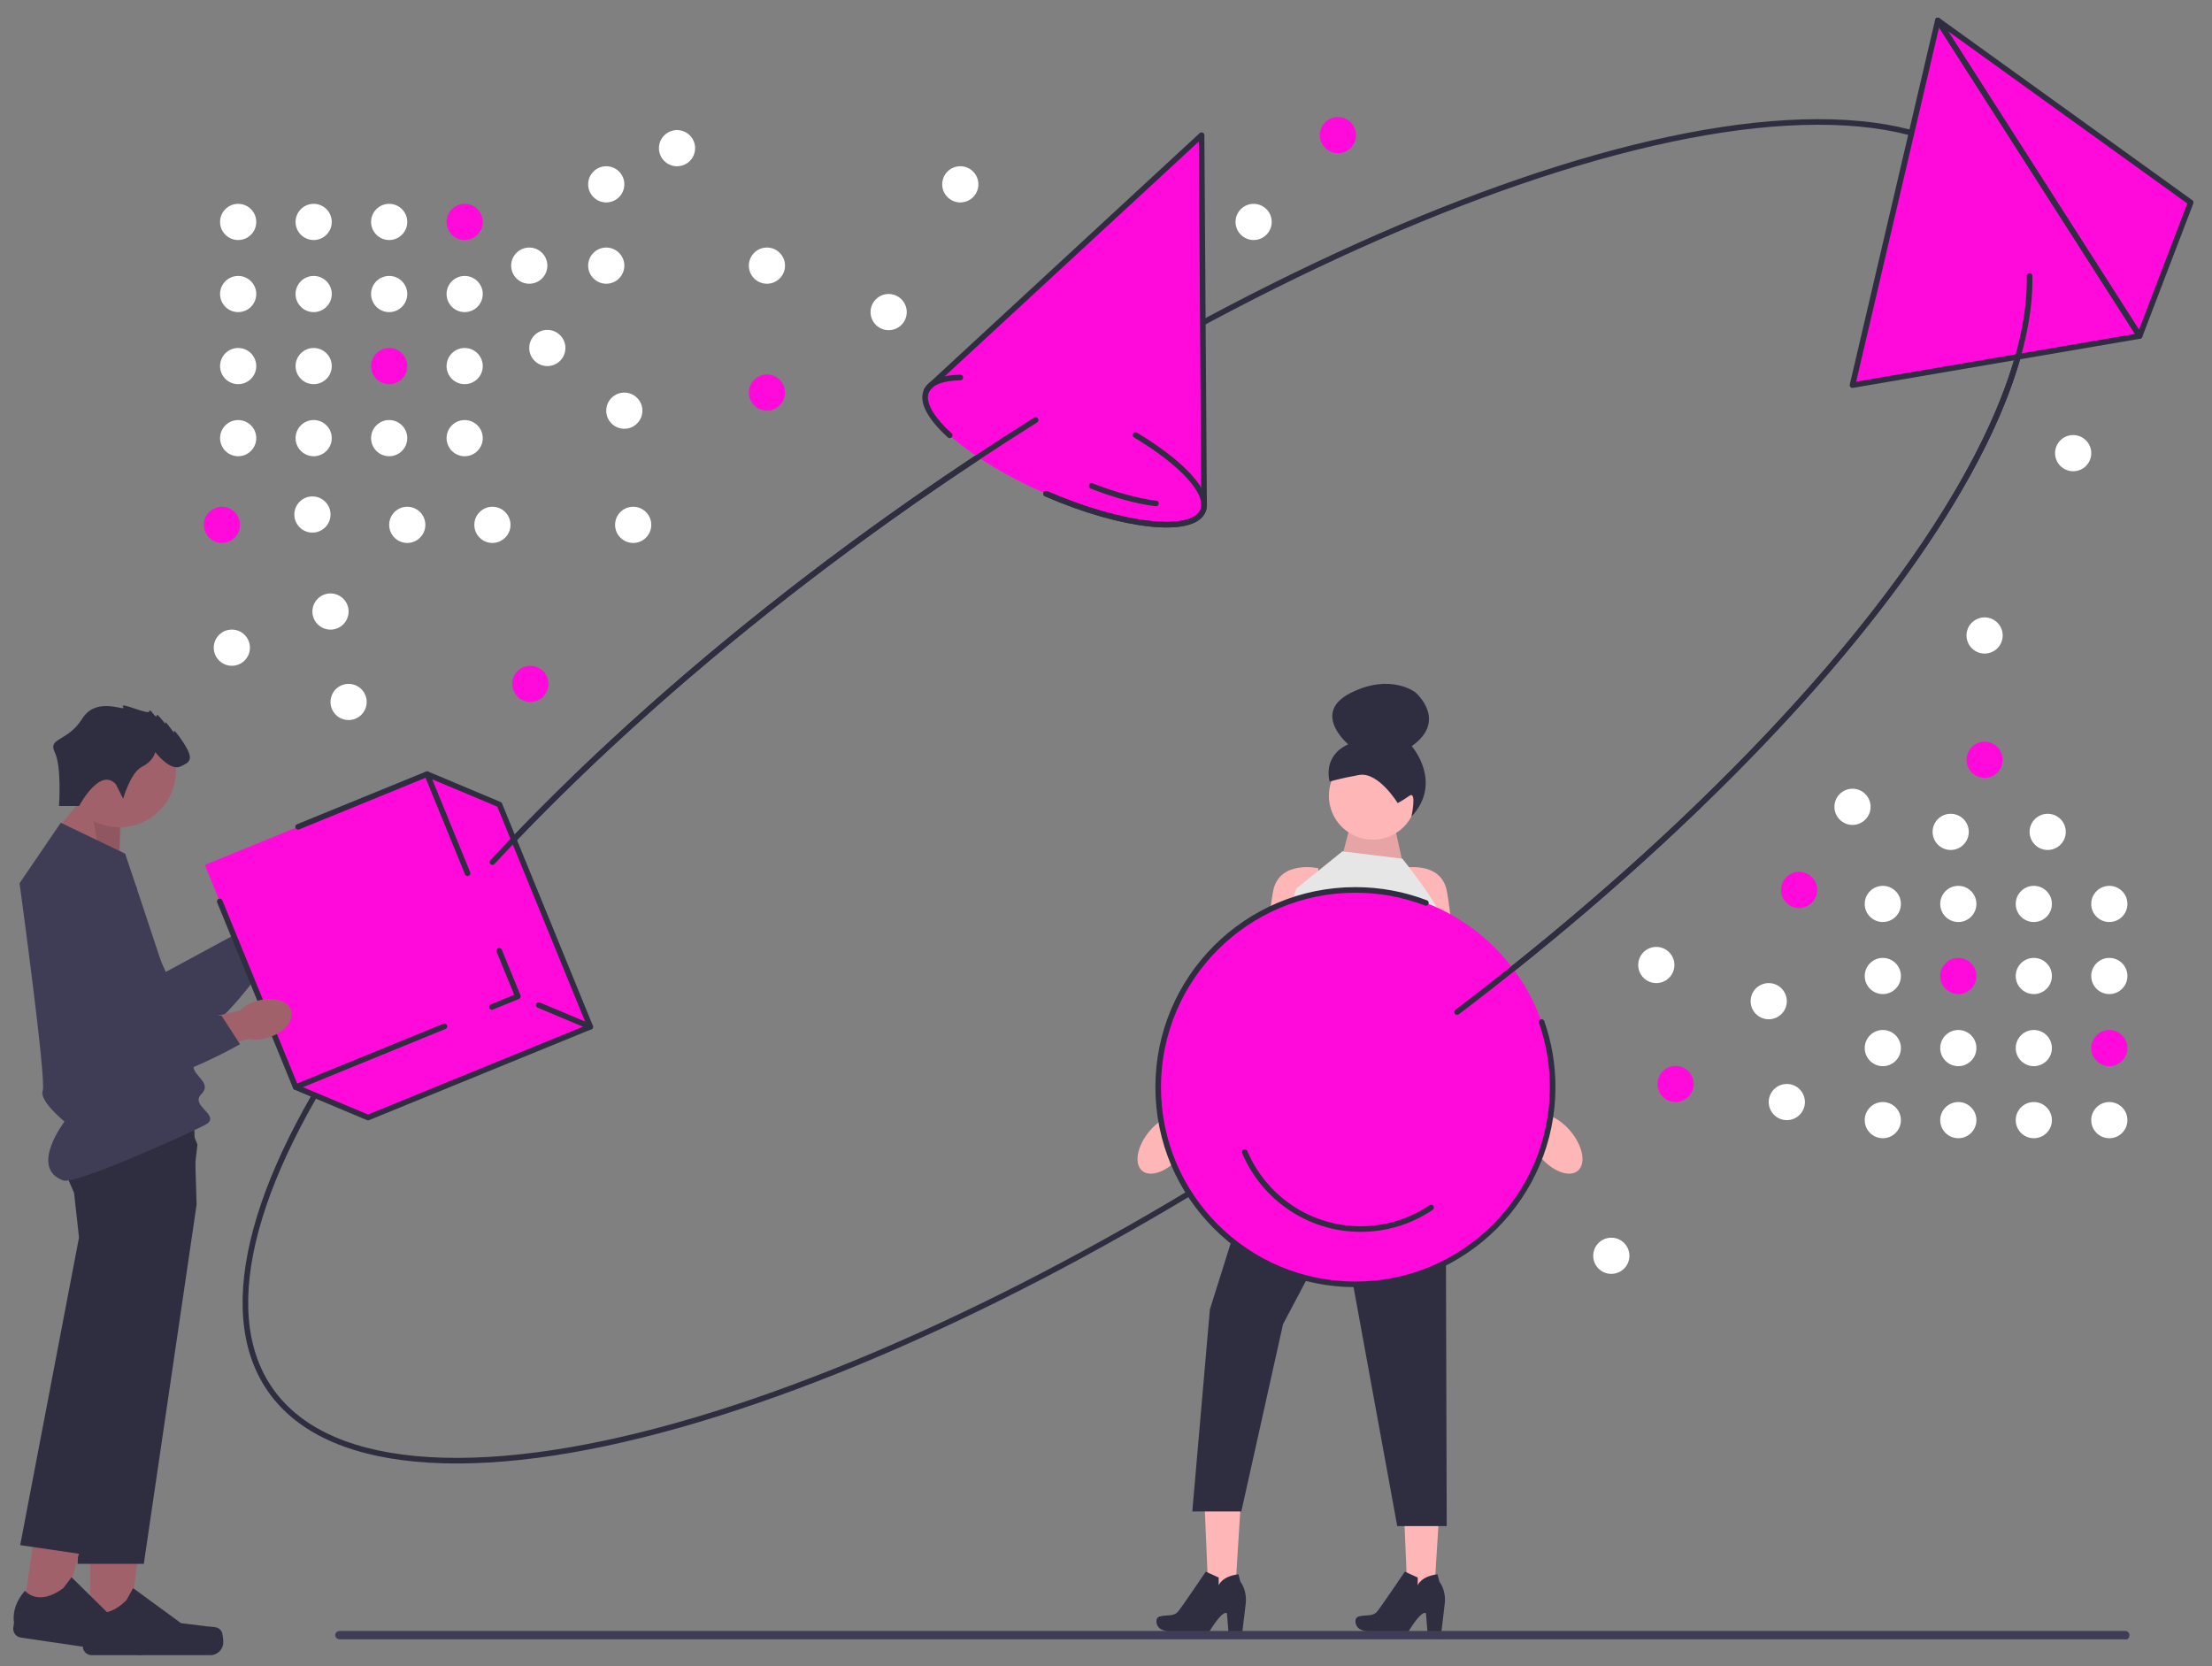 <?xml version="1.0" encoding="UTF-8"?>
<svg id="Layer_1" xmlns="http://www.w3.org/2000/svg" version="1.1" viewBox="0 0 791.03 595.87">
  <rect x="0" y="0" width="791.03" height="595.87" fill="#808080" stroke="none"/>
  <!-- Generator: Adobe Illustrator 29.0.1, SVG Export Plug-In . SVG Version: 2.1.0 Build 192)  -->
  <defs>
    <style>
      .st0 {
        isolation: isolate;
        opacity: .1;
      }

      .st1 {
        fill: #2f2e41;
      }

      .st2 {
        fill: #e6e6e6;
      }

      .st3 {
        fill: #ffb6b6;
      }

      .st4 {
        fill: #3f3d56;
      }

      .st5 {
        fill: #ff0ada;
      }

      .st6 {
        fill: none;
        stroke: #2f2e41;
        stroke-linecap: round;
        stroke-linejoin: round;
        stroke-width: 2px;
      }

      .st7 {
        fill: #fff;
      }

      .st8 {
        fill: #a0616a;
      }
    </style>
  </defs>
  <g>
    <path class="st3" d="M561.61,404.51c-2.48-2.95-5.44-4.96-8.11-5.73l-31.34-35.42s-2.62-32.98-4.71-44.49c-2.09-11.52-16.23-8.37-16.23-8.37l1.57,32.98,8.9,35.59,36.67,31.13c.64,1.17,1.43,2.33,2.37,3.45,4.46,5.31,10.51,7.58,13.52,5.05,3-2.52,1.82-8.87-2.64-14.19h0Z"/>
    <path class="st3" d="M411.08,404.51c2.48-2.95,5.44-4.96,8.11-5.73l31.34-35.42s2.62-32.98,4.71-44.49c2.09-11.52,16.23-8.37,16.23-8.37l-1.57,32.98-8.9,35.59-36.67,31.13c-.64,1.17-1.43,2.33-2.37,3.45-4.46,5.31-10.51,7.58-13.52,5.05-3-2.52-1.82-8.87,2.64-14.19h0Z"/>
    <polygon class="st3" points="480.03 306.04 483.66 292.07 497.83 291.39 502.06 310.65 480.03 306.04"/>
    <polygon class="st0" points="480.03 306.04 483.66 292.07 497.83 291.39 502.06 310.65 480.03 306.04"/>
    <g>
      <polygon class="st3" points="443.87 534.98 430.6 534.23 432.34 574.93 441.33 575.45 443.87 534.98"/>
      <path class="st1" d="M431.2,562.06l4.61,2.1v2.79s1.11-3.23,7.07-3.94l.71,2.71s2.31,2.65,1.92,7.46l-1.52,12.86-4.5-.1-.73-8.95s-1.24-2.03-6.95,7.62c0,0-6.29,1.58-16.02-1.68-1.34-.45-2.27-1.7-2.25-3.11,0-.78.31-1.5,1.29-1.76,2.49-.66,4.91.18,6.52-1.81,1.61-1.98,9.85-14.19,9.85-14.19Z"/>
    </g>
    <g>
      <polygon class="st3" points="515.05 534.98 501.79 534.23 503.53 574.93 512.52 575.45 515.05 534.98"/>
      <path class="st1" d="M502.38,562.06l4.61,2.1v2.79s1.11-3.23,7.07-3.94l.71,2.71s2.31,2.65,1.92,7.46l-1.52,12.86-4.5-.1-.73-8.95s-1.24-2.03-6.95,7.62c0,0-6.29,1.58-16.02-1.68-1.34-.45-2.27-1.7-2.25-3.11,0-.78.31-1.5,1.29-1.76,2.49-.66,4.91.18,6.52-1.81,1.61-1.98,9.85-14.19,9.85-14.19Z"/>
    </g>
    <circle class="st3" cx="490.92" cy="284.59" r="15.7"/>
    <path class="st1" d="M499.82,287.2s-6.9-11.3-13.81-10.05c-6.91,1.25-10.51,2.37-10.51,2.37,0,0-2.81-9.01,6.63-13.33,0,0-13.37-11.2.88-18.38,14.25-7.18,23.12-.22,23.12-.22,0,0,11.79,10-1.28,19.26,0,0,11.32,12.89-.11,25.21,0,0,2.02-9.38-.73-7.46-2.75,1.92-4.18,2.59-4.18,2.59h0Z"/>
    <path class="st2" d="M501.49,307.09l-21.46-2.62-16.49,13.35s-8.2,22.85-2.09,36.64c.15.33.26,23.29.26,23.29h45.6s-.04-15.63,1.7-21.29c.25-.81.53-1.41.86-1.74,2.62-2.62,8.9-19.37,5.76-26.69-3.14-7.33-14.13-20.94-14.13-20.94Z"/>
    <polygon class="st1" points="461.45 376.7 432.66 468.3 426.38 540.53 443.91 540.53 458.83 473.54 479.37 434.75 499.66 545.77 517.36 545.77 516.93 395.55 507.27 376.7 461.45 376.7"/>
  </g>
  <g>
    <circle class="st7" cx="85.17" cy="79.37" r="6.47"/>
    <circle class="st7" cx="85.17" cy="105.15" r="6.47"/>
    <circle class="st7" cx="85.17" cy="130.92" r="6.47"/>
    <circle class="st7" cx="85.17" cy="156.69" r="6.47"/>
    <circle class="st7" cx="82.91" cy="231.63" r="6.47"/>
    <circle class="st7" cx="112.17" cy="79.37" r="6.47"/>
    <circle class="st7" cx="112.17" cy="105.15" r="6.47"/>
    <circle class="st7" cx="112.17" cy="130.92" r="6.47"/>
    <circle class="st7" cx="112.17" cy="156.69" r="6.47"/>
    <circle class="st7" cx="111.73" cy="184" r="6.47"/>
    <circle class="st7" cx="118.19" cy="218.7" r="6.47"/>
    <circle class="st7" cx="124.66" cy="251.04" r="6.47"/>
    <circle class="st5" cx="79.37" cy="187.7" r="6.47"/>
    <circle class="st7" cx="139.17" cy="79.37" r="6.47"/>
    <circle class="st7" cx="216.8" cy="65.92" r="6.47"/>
    <circle class="st7" cx="139.17" cy="105.15" r="6.47"/>
    <circle class="st5" cx="139.17" cy="130.92" r="6.47"/>
    <circle class="st7" cx="139.17" cy="156.69" r="6.47"/>
    <circle class="st7" cx="145.64" cy="187.7" r="6.47"/>
    <circle class="st5" cx="166.17" cy="79.37" r="6.47"/>
    <circle class="st7" cx="166.17" cy="105.15" r="6.47"/>
    <circle class="st7" cx="189.27" cy="95" r="6.47"/>
    <circle class="st7" cx="216.8" cy="95" r="6.47"/>
    <circle class="st7" cx="317.79" cy="111.61" r="6.47"/>
    <circle class="st7" cx="343.41" cy="65.92" r="6.47"/>
    <circle class="st5" cx="478.46" cy="48.33" r="6.47"/>
    <circle class="st7" cx="242.11" cy="52.99" r="6.47"/>
    <circle class="st7" cx="166.17" cy="130.92" r="6.47"/>
    <circle class="st7" cx="226.43" cy="187.7" r="6.47"/>
    <circle class="st7" cx="195.73" cy="124.45" r="6.47"/>
    <circle class="st7" cx="274.26" cy="95" r="6.47"/>
    <circle class="st5" cx="274.26" cy="140.4" r="6.47"/>
    <circle class="st7" cx="166.17" cy="156.69" r="6.47"/>
    <circle class="st7" cx="176.09" cy="187.7" r="6.47"/>
    <circle class="st7" cx="223.26" cy="146.87" r="6.47"/>
    <circle class="st7" cx="448.31" cy="79.37" r="6.47"/>
    <circle class="st5" cx="189.66" cy="244.57" r="6.47"/>
  </g>
  <path id="uuid-4d2d9b01-4014-4a15-9fb7-c70aeb2aff54-459" class="st8" d="M97.82,320.58c4.18-4.25,9.75-5.54,12.46-2.88s1.51,8.26-2.67,12.51c-1.65,1.72-3.68,3.02-5.93,3.8l-17.92,17.78-8.17-8.59,18.53-16.62c.73-2.27,2-4.32,3.69-6h0Z"/>
  <path class="st4" d="M40.5,305.9l18.79,41.69,30.01-16.24,10.74,5.7s-24.53,41.01-41.32,36.34c-16.8-4.67-46.62-47-41.25-60.06,5.37-13.06,23.03-7.42,23.03-7.42h0Z"/>
  <path class="st4" d="M119.88,584.83c.03.83.79,1.44,1.61,1.44h639.28c1.47-1.34.57-3-.74-3H121.38c-.85,0-1.53.7-1.5,1.56Z"/>
  <g>
    <polygon class="st8" points="32.26 583.73 45.97 583.72 52.48 530.87 32.26 530.88 32.26 583.73"/>
    <path class="st1" d="M79.21,583.41h0c.43.72.65,3.04.65,3.87h0c0,2.57-2.08,4.65-4.65,4.65h-42.43c-1.75,0-3.17-1.42-3.17-3.17v-1.77s-2.1-5.31,2.22-11.85c0,0,5.37,5.12,13.4-2.9l2.37-4.29,17.13,12.53,9.5,1.17c2.08.26,3.92-.04,4.99,1.76h0Z"/>
  </g>
  <polygon class="st8" points="42.63 308.58 42.91 290.1 31.51 282.99 19.12 298.15 42.63 308.58"/>
  <polygon class="st0" points="42.63 308.58 43.37 290.56 31.51 282.99 35.54 305.29 42.63 308.58"/>
  <circle class="st8" cx="42.67" cy="275.58" r="20.27"/>
  <path class="st1" d="M70.31,430.78l-18.88,128.48h-23.69l3.15-73.34,1.66-38.56-4.81-18.36s-2.19-4.08-4.04-9.03c-2.08-5.58-3.73-12.27-1.28-15.44.9-1.17,3.23-2.04,6.41-2.68,1.94-.4,4.2-.7,6.63-.94,14.01-1.39,33.93-.52,33.93-.52l.51,16.72.28,9.33.13,4.34Z"/>
  <g>
    <polygon class="st8" points="8.13 577.44 21.68 579.43 35.82 528.09 15.81 525.15 8.13 577.44"/>
    <path class="st1" d="M54.62,583.96h0c.32.77.2,3.1.08,3.93h0c-.37,2.54-2.74,4.3-5.28,3.92l-41.98-6.17c-1.73-.25-2.93-1.87-2.68-3.6l.26-1.75s-1.3-5.56,3.92-11.4c0,0,4.57,5.85,13.68-.92l2.97-3.9,15.13,14.89,9.23,2.54c2.02.56,3.88.53,4.68,2.47h0s0,0,0,0Z"/>
  </g>
  <path class="st1" d="M70.61,409.35l-2.59,22.3-14.12,47-23.25,77.37-23.43-3.44,21.03-110.01-2.08-18.86s-.68-1.88-1.46-4.62c-1.54-5.43-3.48-14.27-1.35-18.79.29-.61.65-1.15,1.09-1.58.84-.81,2.54-1.31,4.82-1.57,9.53-1.08,29.16,2,37.9,3.52l3.44,8.68h0Z"/>
  <path class="st4" d="M21.73,294.24l23.02,11.05s24.41,72.3,24.41,75.98,6.91,5.99,2.76,10.13c-4.14,4.14,7.71,7.65,1.32,10.96s-46.25,21.42-50.68,19.79c-12.22-4.5.52-21.05.52-21.05,0,0-9.18-7.4-7.8-11.08s-8.29-74.14-8.29-74.14l14.74-21.64h0Z"/>
  <path class="st1" d="M41.43,280.44l2.61,5.21s2.61-9.38,6.78-11.47,4.69-5.21,4.69-5.21c0,0,5.21,6.78,8.86,5.21s5.21-2.61,1.04-8.86-3.13-3.13-3.13-3.13c0,0-3.65-5.21-3.13-3.65.52,1.56-3.13-4.17-3.13-2.61s-2.61-3.13-2.61-1.56-10.95-3.65-9.38-1.56-9.38-4.17-14.6,4.17c-5.21,8.34-12.44,6.8-9.87,12s1.53,19.28,1.53,19.28h7.19s7.41-14.08,13.14-7.82h0Z"/>
  <path class="st6" d="M607.16,288.54c-137.09,132.17-337.94,236.83-448.61,233.77-110.67-3.06-89.24-112.68,47.85-244.85S544.34,40.62,655.01,43.68c110.67,3.06,89.24,112.68-47.85,244.85Z"/>
  <polygon class="st5" points="152.73 276.85 73.26 309.32 105.73 388.79 131.61 399.66 211.08 367.19 178.61 287.72 152.73 276.85"/>
  <g>
    <polyline class="st6" points="158.94 367.05 105.73 388.79 78.59 322.37"/>
    <polyline class="st6" points="178.54 340.03 185.2 356.32 175.92 360.11"/>
    <polyline class="st6" points="106.59 295.7 152.73 276.85 167.21 312.29"/>
    <polyline class="st6" points="152.73 276.85 178.61 287.72 211.08 367.19 131.61 399.66 105.73 388.79"/>
  </g>
  <line class="st6" x1="211.08" y1="367.19" x2="192.66" y2="359.45"/>
  <g>
    <path id="uuid-264cfc9b-ec7b-45c7-b901-d09aac5ec40c-460" class="st8" d="M91.89,357.95c5.71-1.69,11.22-.11,12.29,3.53,1.07,3.64-2.69,7.95-8.4,9.64-2.27.71-4.68.86-7.03.44l-24.3,6.85-2.97-11.47,24.27-5.53c1.74-1.62,3.85-2.81,6.14-3.45h0Z"/>
    <path class="st4" d="M48.9,317.29l-3.81,45.57,34.12.37,6.62,10.2s-41.35,23.94-53.77,11.71c-12.42-12.23-17.94-63.72-6.9-72.53,11.04-8.81,23.74,4.69,23.74,4.69h0Z"/>
  </g>
  <g>
    <circle class="st5" cx="484.72" cy="388.79" r="70.53"/>
    <path class="st6" d="M551.31,365.51c2.55,7.29,3.93,15.12,3.93,23.28,0,38.95-31.58,70.53-70.53,70.53s-70.53-31.58-70.53-70.53,31.58-70.53,70.53-70.53c8.88,0,17.38,1.64,25.2,4.64"/>
    <path class="st6" d="M511.78,431.85c-7.18,4.85-15.84,7.69-25.16,7.69-18.64,0-34.64-11.33-41.47-27.49"/>
  </g>
  <path class="st6" d="M607.16,288.54c-26.66,25.7-55.73,50.36-86.08,73.4"/>
  <g>
    <polygon class="st5" points="765.15 120.15 662.47 137.73 680.72 89.98 783.41 72.41 765.15 120.15"/>
    <polygon class="st5" points="765.15 120.15 662.47 137.73 692.99 7.3 765.15 120.15"/>
    <polygon class="st5" points="783.41 72.41 692.99 7.3 765.15 120.15 783.41 72.41"/>
    <polygon class="st5" points="662.47 137.73 692.99 7.3 680.72 89.98 662.47 137.73"/>
    <polygon class="st6" points="765.15 120.15 662.47 137.73 692.99 7.3 765.15 120.15"/>
    <polygon class="st6" points="783.41 72.41 692.99 7.3 765.15 120.15 783.41 72.41"/>
  </g>
  <path class="st6" d="M176.09,308.31c9.38-10.12,19.49-20.42,30.32-30.86"/>
  <path class="st6" d="M725.79,98.68c.9,45.11-39.68,113.75-118.63,189.86"/>
  <ellipse class="st5" cx="380.71" cy="161.32" rx="16.64" ry="53.89" transform="translate(81.27 446.44) rotate(-66.56)"/>
  <polygon class="st5" points="430.6 180.77 429.7 48.33 332.42 138.2 430.6 180.77"/>
  <path class="st6" d="M374.09,176.59c27.31,11.84,52.41,14.6,56.06,6.17.27-.62.4-1.29.43-1.99h.01s-.9-132.43-.9-132.43l-97.28,89.87h.01c-.49.5-.89,1.06-1.16,1.68"/>
  <path class="st6" d="M339.64,155.69c-6.79-6.16-10.08-11.87-8.37-15.81,1.37-3.16,5.76-4.75,12.15-4.88"/>
  <path class="st6" d="M406.06,155.59c16.74,10.01,26.84,20.84,24.1,27.16-3.66,8.43-28.76,5.67-56.06-6.17"/>
  <path class="st6" d="M413.39,180.06c-6.51-.81-14.53-2.94-23.01-6.27"/>
  <path class="st6" d="M206.4,277.45c48.87-47.12,105.85-90.74,163.95-127.23"/>
  <circle class="st7" cx="673.31" cy="323.27" r="6.47"/>
  <circle class="st5" cx="643.38" cy="318.26" r="6.47"/>
  <circle class="st7" cx="592.31" cy="345.11" r="6.47"/>
  <circle class="st7" cx="673.31" cy="349.04" r="6.47"/>
  <circle class="st7" cx="709.71" cy="227.26" r="6.47"/>
  <circle class="st7" cx="673.31" cy="374.82" r="6.47"/>
  <circle class="st7" cx="673.31" cy="400.59" r="6.47"/>
  <circle class="st7" cx="638.98" cy="394.12" r="6.47"/>
  <circle class="st5" cx="599.21" cy="387.66" r="6.47"/>
  <circle class="st7" cx="576.22" cy="449.1" r="6.47"/>
  <circle class="st7" cx="700.31" cy="323.27" r="6.47"/>
  <circle class="st7" cx="697.58" cy="297.5" r="6.47"/>
  <circle class="st5" cx="700.31" cy="349.04" r="6.47"/>
  <circle class="st7" cx="700.31" cy="374.82" r="6.47"/>
  <circle class="st7" cx="632.51" cy="358.05" r="6.47"/>
  <circle class="st7" cx="700.31" cy="400.59" r="6.47"/>
  <circle class="st7" cx="727.31" cy="323.27" r="6.47"/>
  <circle class="st7" cx="741.38" cy="162.06" r="6.47"/>
  <circle class="st7" cx="732.27" cy="297.5" r="6.47"/>
  <circle class="st7" cx="727.31" cy="349.04" r="6.47"/>
  <circle class="st7" cx="662.47" cy="288.54" r="6.47"/>
  <circle class="st7" cx="727.31" cy="374.82" r="6.47"/>
  <circle class="st7" cx="727.31" cy="400.59" r="6.47"/>
  <circle class="st7" cx="754.31" cy="323.27" r="6.47"/>
  <circle class="st7" cx="754.31" cy="349.04" r="6.47"/>
  <circle class="st5" cx="709.71" cy="271.72" r="6.47"/>
  <circle class="st5" cx="754.31" cy="374.82" r="6.47"/>
  <circle class="st7" cx="754.31" cy="400.59" r="6.47"/>
</svg>